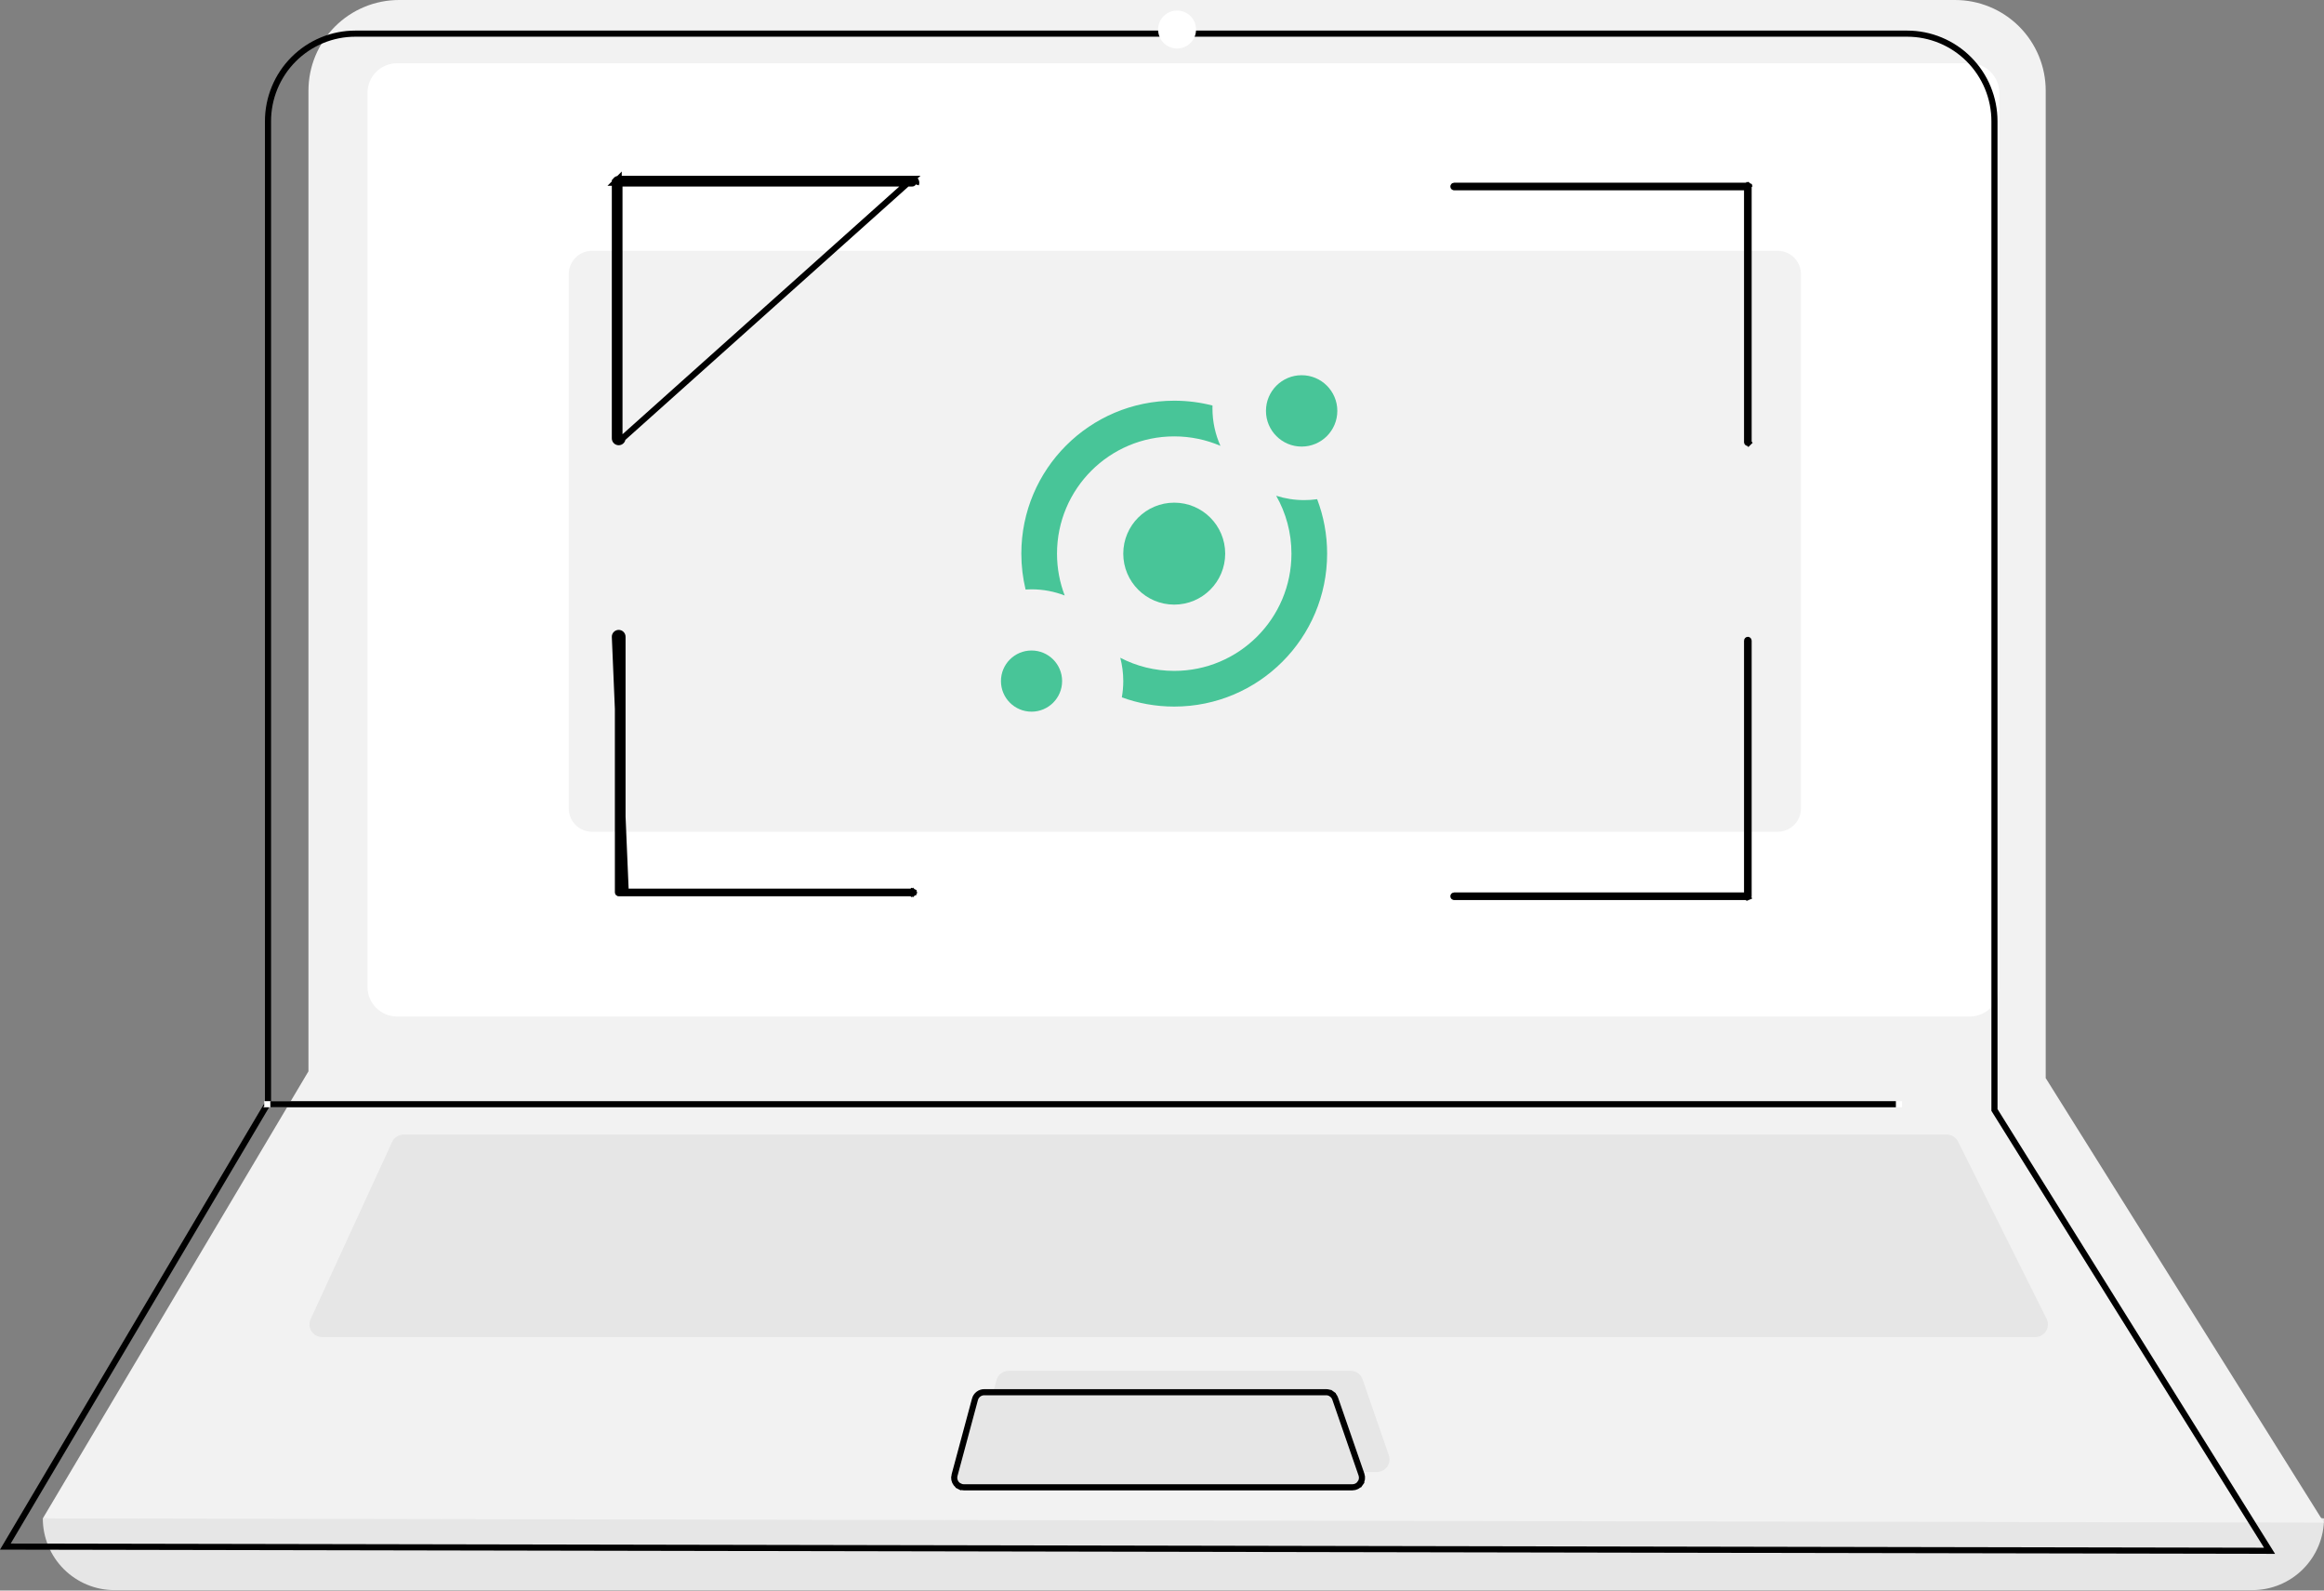 <?xml version="1.0" encoding="UTF-8"?> <svg xmlns="http://www.w3.org/2000/svg" width="380" height="260" viewBox="0 0 380 260" fill="none"><rect x="0" y="0" width="380" height="260" fill="#808080" stroke="none"/> <g clip-path="url(#clip0_1069_2222)"> <path d="M368.279 259.928H18.721C15.612 259.928 12.631 258.693 10.433 256.495C8.235 254.297 7 251.316 7 248.207C133.715 233.48 258.048 233.48 380 248.207C380 249.746 379.697 251.27 379.108 252.693C378.519 254.115 377.655 255.407 376.567 256.495C375.479 257.583 374.187 258.447 372.765 259.036C371.342 259.625 369.818 259.928 368.279 259.928Z" fill="#E6E6E6"></path> <path d="M380 248.896L7 248.207L50.229 175.469L50.436 175.124V14.817C50.436 12.871 50.819 10.944 51.564 9.146C52.308 7.349 53.4 5.715 54.776 4.339C56.151 2.963 57.785 1.872 59.583 1.128C61.38 0.383 63.307 -0 65.253 5.1674e-08H319.679C321.625 -0 323.551 0.383 325.349 1.128C327.147 1.872 328.78 2.963 330.156 4.339C331.532 5.715 332.623 7.349 333.368 9.146C334.112 10.944 334.496 12.871 334.495 14.817V176.227L380 248.896Z" fill="#F2F2F2"></path> <path d="M64.915 10.342C63.635 10.343 62.408 10.852 61.504 11.757C60.599 12.662 60.09 13.889 60.089 15.168V161.335C60.09 162.614 60.599 163.841 61.504 164.746C62.409 165.65 63.635 166.159 64.915 166.161H322.085C323.364 166.159 324.591 165.65 325.496 164.745C326.401 163.841 326.91 162.614 326.911 161.335V15.168C326.91 13.889 326.401 12.662 325.496 11.757C324.591 10.852 323.364 10.343 322.085 10.342H64.915Z" fill="white"></path> <path d="M43.749 180.453L43.82 180.335V180.197V19.823C43.82 17.942 44.189 16.079 44.906 14.341C45.624 12.603 46.676 11.024 48.002 9.694C49.327 8.364 50.901 7.309 52.633 6.59C54.365 5.87 56.222 5.5 58.097 5.5H311.841C313.715 5.5 315.572 5.87 317.304 6.59C319.036 7.309 320.61 8.364 321.936 9.694C323.261 11.024 324.313 12.603 325.031 14.341C325.748 16.079 326.118 17.942 326.117 19.823V181.3V181.444L326.193 181.565L371.097 253.498L0.876 252.812L43.543 180.798L43.544 180.796L43.749 180.453Z" stroke="black"></path> <path d="M65.993 185.466C65.597 185.466 65.21 185.58 64.877 185.793C64.544 186.007 64.279 186.311 64.113 186.67L50.793 215.627C50.648 215.942 50.584 216.289 50.608 216.635C50.633 216.981 50.743 217.315 50.93 217.607C51.117 217.899 51.375 218.14 51.679 218.306C51.984 218.473 52.325 218.56 52.672 218.56H332.791C333.144 218.56 333.49 218.47 333.798 218.298C334.106 218.126 334.365 217.879 334.55 217.579C334.736 217.279 334.841 216.937 334.857 216.584C334.873 216.232 334.798 215.882 334.641 215.566L320.162 186.609C319.991 186.265 319.727 185.975 319.4 185.773C319.074 185.571 318.697 185.465 318.312 185.466H65.993Z" fill="#E6E6E6"></path> <path d="M192.466 7.929C194.179 7.929 195.568 6.54 195.568 4.826C195.568 3.113 194.179 1.724 192.466 1.724C190.752 1.724 189.363 3.113 189.363 4.826C189.363 6.54 190.752 7.929 192.466 7.929Z" fill="white"></path> <path d="M164.932 224.076C164.477 224.076 164.036 224.227 163.675 224.503C163.314 224.78 163.054 225.167 162.935 225.606L159.594 238.017C159.511 238.323 159.5 238.645 159.562 238.956C159.624 239.268 159.756 239.561 159.949 239.813C160.142 240.065 160.391 240.269 160.675 240.409C160.96 240.55 161.273 240.623 161.591 240.623H225.134C225.464 240.623 225.789 240.544 226.082 240.393C226.375 240.242 226.628 240.023 226.819 239.754C227.01 239.486 227.134 239.175 227.181 238.849C227.228 238.522 227.196 238.189 227.088 237.878L222.793 225.468C222.652 225.061 222.388 224.709 222.038 224.459C221.687 224.21 221.268 224.076 220.838 224.076H164.932Z" fill="#E6E6E6"></path> <path d="M156.076 241.147L156.077 241.146L159.418 228.737C159.418 228.737 159.418 228.737 159.418 228.736C159.508 228.404 159.705 228.11 159.979 227.9C160.252 227.69 160.588 227.576 160.932 227.576H216.838C217.164 227.576 217.482 227.678 217.747 227.867L218.037 227.459L217.747 227.867C218.013 228.056 218.213 228.323 218.32 228.631L222.616 241.041C222.698 241.278 222.722 241.53 222.686 241.778C222.651 242.025 222.557 242.26 222.412 242.464L222.819 242.754L222.412 242.464C222.267 242.668 222.075 242.834 221.853 242.948C221.631 243.063 221.384 243.123 221.134 243.123H157.591C157.35 243.123 157.112 243.067 156.897 242.961L156.675 243.409L156.897 242.961C156.681 242.854 156.492 242.699 156.346 242.508C156.199 242.317 156.099 242.095 156.052 241.859C156.006 241.623 156.014 241.379 156.076 241.147Z" fill="#E6E6E6" stroke="black"></path> <path d="M311 180V181H43L43.202 180.875V180H311Z" fill="white"></path> <path d="M44.202 180.875V181H310V180H44.202V180.875Z" fill="black"></path> <path d="M96.743 41C95.736 41.016 94.777 41.43 94.076 42.151C93.374 42.873 92.987 43.843 93 44.85V132.115C92.987 133.122 93.374 134.092 94.076 134.814C94.777 135.536 95.736 135.95 96.743 135.965H290.728C291.734 135.95 292.694 135.536 293.395 134.814C294.097 134.092 294.483 133.122 294.47 132.115V44.85C294.483 43.843 294.097 42.873 293.395 42.151C292.694 41.43 291.734 41.016 290.728 41H96.743Z" fill="#F2F2F2"></path> <path fill-rule="evenodd" clip-rule="evenodd" d="M198.257 66.289C196.257 65.774 194.161 65.5 192 65.5C178.193 65.5 167 76.693 167 90.5C167 92.52 167.24 94.484 167.692 96.365C168.014 96.344 168.339 96.333 168.667 96.333C170.58 96.333 172.409 96.692 174.091 97.344C173.279 95.219 172.833 92.911 172.833 90.5C172.833 79.915 181.415 71.333 192 71.333C194.683 71.333 197.237 71.885 199.556 72.88C198.717 71.009 198.25 68.934 198.25 66.75C198.25 66.596 198.252 66.442 198.257 66.289ZM208.673 81.039C210.116 81.501 211.654 81.75 213.25 81.75C213.97 81.75 214.677 81.699 215.37 81.601C216.423 84.366 217 87.366 217 90.5C217 104.307 205.807 115.5 192 115.5C188.99 115.5 186.104 114.968 183.432 113.993C183.586 113.13 183.667 112.241 183.667 111.333C183.667 110.016 183.497 108.738 183.178 107.52C185.818 108.892 188.819 109.667 192 109.667C202.585 109.667 211.167 101.085 211.167 90.5C211.167 87.059 210.26 83.83 208.673 81.039Z" fill="#48C598"></path> <path d="M212.833 61.333C216.055 61.333 218.667 63.945 218.667 67.167C218.667 70.388 216.055 73 212.833 73C209.612 73 207 70.388 207 67.167C207 63.945 209.612 61.333 212.833 61.333Z" fill="#48C598"></path> <path d="M168.667 106.333C171.428 106.333 173.667 108.572 173.667 111.333C173.667 114.095 171.428 116.333 168.667 116.333C165.905 116.333 163.667 114.095 163.667 111.333C163.667 108.572 165.905 106.333 168.667 106.333Z" fill="#48C598"></path> <path d="M192 82.167C196.602 82.167 200.333 85.898 200.333 90.5C200.333 95.102 196.602 98.833 192 98.833C187.398 98.833 183.667 95.102 183.667 90.5C183.667 85.898 187.398 82.167 192 82.167Z" fill="#48C598"></path> <path d="M101.163 29.242H149.191H101.163ZM101.163 29.242C100.998 29.242 100.839 29.308 100.722 29.425C100.605 29.542 100.539 29.7 100.539 29.866L101.163 29.242ZM101.163 29.242V29.742H149.191H149.193C149.209 29.742 149.225 29.745 149.24 29.751C149.255 29.758 149.269 29.767 149.281 29.778C149.292 29.79 149.301 29.803 149.308 29.818C149.314 29.833 149.317 29.849 149.317 29.866C149.317 29.882 149.314 29.898 149.308 29.913C149.301 29.928 149.292 29.942 149.281 29.953C149.269 29.965 149.255 29.974 149.24 29.98C149.225 29.986 149.209 29.99 149.193 29.989H149.191H101.787H101.287V30.489V71.657C101.287 71.689 101.274 71.721 101.25 71.744C101.227 71.767 101.196 71.781 101.163 71.781C101.13 71.781 101.099 71.767 101.075 71.744C101.052 71.721 101.039 71.689 101.039 71.657V29.866H100.539L101.163 29.242ZM101.163 29.242V29.742C101.13 29.742 101.099 29.755 101.075 29.778C101.052 29.802 101.039 29.833 101.039 29.866H100.539L101.163 29.242ZM149.191 29.242L101.787 71.657C101.787 71.822 101.721 71.981 101.604 72.098C101.487 72.215 101.328 72.281 101.163 72.281C100.998 72.281 100.839 72.215 100.722 72.098C100.605 71.981 100.539 71.822 100.539 71.657V29.866L149.191 29.242ZM149.191 29.242C149.273 29.242 149.355 29.258 149.431 29.289L149.191 29.242ZM149.191 29.242L149.431 29.289L149.191 29.242ZM149.431 29.289C149.507 29.32 149.576 29.366 149.634 29.424L149.431 29.289ZM149.431 29.289L149.634 29.424L149.431 29.289ZM149.634 29.424C149.692 29.482 149.738 29.551 149.769 29.627L149.634 29.424ZM149.634 29.424L149.769 29.627L149.634 29.424ZM149.769 29.627C149.801 29.702 149.817 29.784 149.817 29.866L149.769 29.627ZM149.769 29.627L149.817 29.866L149.769 29.627ZM149.817 29.866C149.817 29.948 149.801 30.029 149.769 30.105L149.817 29.866Z" stroke="black"></path> <path d="M285.678 72.328C285.672 72.313 285.668 72.297 285.668 72.281V72.281V31.113V30.613H285.168H237.764C237.731 30.613 237.699 30.6 237.676 30.577C237.653 30.554 237.64 30.522 237.64 30.49C237.64 30.457 237.653 30.425 237.676 30.402C237.699 30.379 237.731 30.366 237.764 30.366H285.792C285.809 30.366 285.825 30.369 285.84 30.375L286.031 29.914L285.84 30.375C285.855 30.381 285.868 30.39 285.88 30.402L286.233 30.049L285.88 30.402C285.891 30.414 285.9 30.427 285.907 30.442C285.913 30.457 285.916 30.473 285.916 30.489V30.49V72.281V72.281C285.916 72.297 285.913 72.313 285.906 72.328C285.9 72.343 285.891 72.357 285.88 72.368L286.233 72.722L285.88 72.368C285.868 72.38 285.855 72.389 285.84 72.395C285.825 72.401 285.809 72.404 285.792 72.404C285.776 72.404 285.76 72.401 285.745 72.395C285.73 72.389 285.716 72.38 285.705 72.368C285.693 72.357 285.684 72.343 285.678 72.328Z" stroke="black"></path> <path d="M149.193 146.006H149.191H101.163C101.147 146.006 101.131 146.003 101.116 145.997H101.115C101.1 145.991 101.087 145.982 101.075 145.97C101.064 145.959 101.055 145.945 101.049 145.93C101.042 145.915 101.039 145.899 101.039 145.883V104.092V104.09C101.039 104.074 101.042 104.058 101.048 104.043C101.055 104.028 101.064 104.014 101.075 104.002C101.087 103.991 101.1 103.982 101.115 103.975C101.131 103.969 101.147 103.966 101.163 103.966C101.179 103.966 101.195 103.969 101.21 103.975C101.225 103.982 101.239 103.991 101.251 104.002C101.262 104.014 101.271 104.028 101.277 104.043C101.284 104.058 101.287 104.074 101.287 104.09V104.092V145.259V145.759H101.787H149.191H149.193C149.209 145.759 149.225 145.762 149.24 145.768L149.431 145.306L149.24 145.768C149.255 145.774 149.269 145.783 149.281 145.795L149.634 145.441L149.281 145.795C149.292 145.806 149.301 145.82 149.308 145.835C149.314 145.85 149.317 145.866 149.317 145.883C149.317 145.899 149.314 145.915 149.308 145.93C149.301 145.945 149.292 145.959 149.281 145.97L149.634 146.324L149.281 145.97C149.269 145.982 149.255 145.991 149.24 145.997L149.431 146.459L149.24 145.997C149.225 146.003 149.209 146.006 149.193 146.006ZM101.787 145.259H102.287L100.539 104.092C100.539 104.01 100.555 103.928 100.586 103.852C100.617 103.776 100.663 103.707 100.721 103.649C100.779 103.591 100.848 103.545 100.924 103.514C101 103.482 101.081 103.466 101.163 103.466C101.245 103.466 101.326 103.482 101.402 103.514C101.478 103.545 101.547 103.591 101.605 103.649C101.663 103.707 101.709 103.776 101.74 103.852C101.771 103.928 101.787 104.01 101.787 104.092V144.759V145.259Z" stroke="black"></path> <path d="M285.792 146.63H237.764C237.731 146.63 237.699 146.617 237.676 146.594C237.653 146.571 237.64 146.539 237.64 146.506C237.64 146.474 237.653 146.442 237.676 146.419C237.699 146.396 237.731 146.383 237.764 146.383H285.168H285.668V145.883V104.715C285.668 104.683 285.681 104.651 285.705 104.628C285.728 104.605 285.759 104.592 285.792 104.592C285.825 104.592 285.856 104.605 285.88 104.628C285.903 104.651 285.916 104.683 285.916 104.715V146.506V146.507C285.916 146.523 285.913 146.539 285.907 146.554C285.9 146.569 285.891 146.583 285.88 146.594C285.868 146.605 285.855 146.615 285.84 146.621L286.031 147.083L285.84 146.621C285.825 146.627 285.809 146.63 285.792 146.63Z" stroke="black"></path> </g> <defs> <clipPath id="clip0_1069_2222"> <rect width="380" height="260" fill="white"></rect> </clipPath> </defs> </svg> 